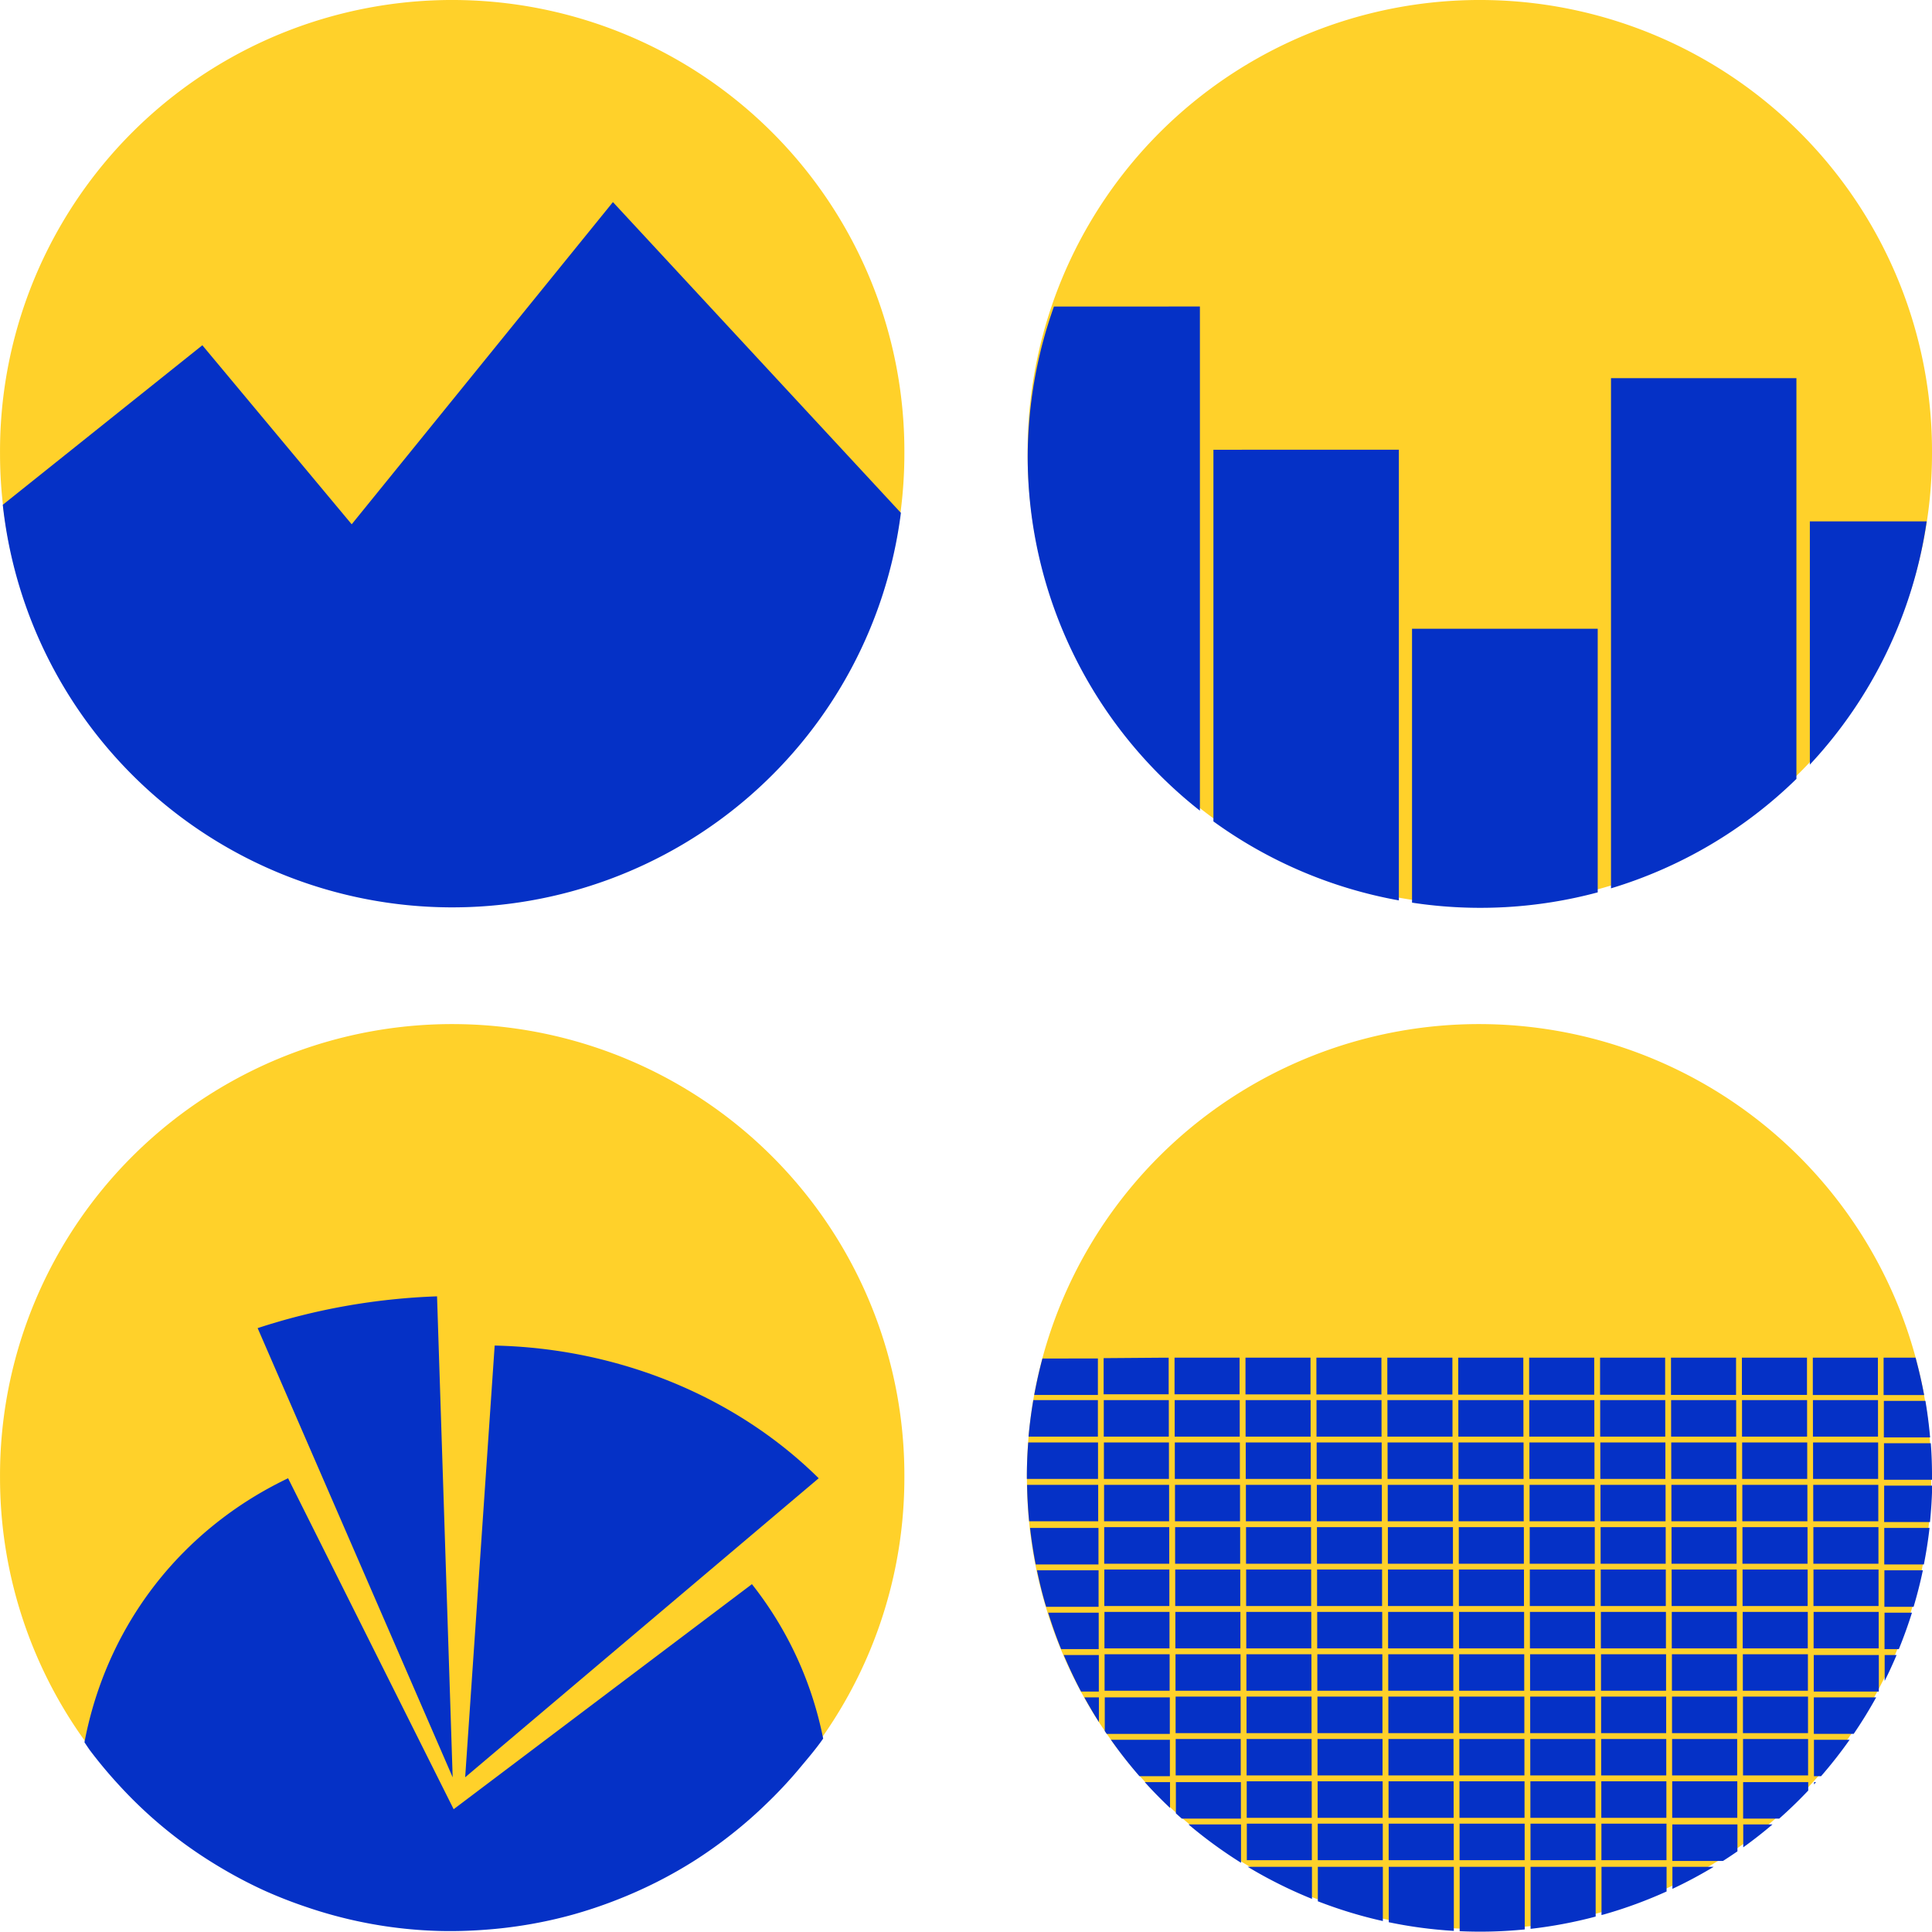 <?xml version="1.0" encoding="UTF-8" standalone="no"?>
<svg
   xmlns:dc="http://purl.org/dc/elements/1.1/"
   xmlns:cc="http://creativecommons.org/ns#"
   xmlns:rdf="http://www.w3.org/1999/02/22-rdf-syntax-ns#"
   xmlns:svg="http://www.w3.org/2000/svg"
   xmlns="http://www.w3.org/2000/svg"
   xmlns:xlink="http://www.w3.org/1999/xlink"
   id="svg8"
   version="1.1"
   viewBox="0 0 66.146 66.146"
   height="250"
   width="250">
  <defs
     id="defs2">
    <pattern
       xlink:href="#Polkadots-small"
       id="pattern10513"
       patternTransform="matrix(10,0,0,10,-7.1251745e-7,-2.4226273e-5)" />
    <pattern
       xlink:href="#Polkadots-small"
       id="pattern10241"
       patternTransform="matrix(37.795,0,0,37.795,69.65,-1969.103)" />
    <pattern
       id="Polkadots-small"
       patternTransform="translate(0,0) scale(10,10)"
       height="10"
       width="10"
       patternUnits="userSpaceOnUse">
      <circle
         id="circle9522"
         r="0.05"
         cy="0.810"
         cx="2.567"
         style="fill:black;stroke:none" />
      <circle
         id="circle9524"
         r="0.05"
         cy="2.33"
         cx="3.048"
         style="fill:black;stroke:none" />
      <circle
         id="circle9526"
         r="0.05"
         cy="2.415"
         cx="4.418"
         style="fill:black;stroke:none" />
      <circle
         id="circle9528"
         r="0.05"
         cy="3.029"
         cx="1.844"
         style="fill:black;stroke:none" />
      <circle
         id="circle9530"
         r="0.05"
         cy="1.363"
         cx="6.08"
         style="fill:black;stroke:none" />
      <circle
         id="circle9532"
         r="0.05"
         cy="4.413"
         cx="5.819"
         style="fill:black;stroke:none" />
      <circle
         id="circle9534"
         r="0.05"
         cy="4.048"
         cx="4.305"
         style="fill:black;stroke:none" />
      <circle
         id="circle9536"
         r="0.05"
         cy="3.045"
         cx="5.541"
         style="fill:black;stroke:none" />
      <circle
         id="circle9538"
         r="0.05"
         cy="5.527"
         cx="4.785"
         style="fill:black;stroke:none" />
      <circle
         id="circle9540"
         r="0.05"
         cy="5.184"
         cx="2.667"
         style="fill:black;stroke:none" />
      <circle
         id="circle9542"
         r="0.05"
         cy="1.448"
         cx="7.965"
         style="fill:black;stroke:none" />
      <circle
         id="circle9544"
         r="0.05"
         cy="5.049"
         cx="7.047"
         style="fill:black;stroke:none" />
      <circle
         id="circle9546"
         r="0.05"
         cy="0.895"
         cx="4.340"
         style="fill:black;stroke:none" />
      <circle
         id="circle9548"
         r="0.05"
         cy="0.340"
         cx="7.125"
         style="fill:black;stroke:none" />
      <circle
         id="circle9550"
         r="0.05"
         cy="1.049"
         cx="9.553"
         style="fill:black;stroke:none" />
      <circle
         id="circle9552"
         r="0.05"
         cy="2.689"
         cx="7.006"
         style="fill:black;stroke:none" />
      <circle
         id="circle9554"
         r="0.05"
         cy="2.689"
         cx="8.909"
         style="fill:black;stroke:none" />
      <circle
         id="circle9556"
         r="0.05"
         cy="4.407"
         cx="9.315"
         style="fill:black;stroke:none" />
      <circle
         id="circle9558"
         r="0.05"
         cy="3.870"
         cx="7.820"
         style="fill:black;stroke:none" />
      <circle
         id="circle9560"
         r="0.05"
         cy="5.948"
         cx="8.270"
         style="fill:black;stroke:none" />
      <circle
         id="circle9562"
         r="0.05"
         cy="7.428"
         cx="7.973"
         style="fill:black;stroke:none" />
      <circle
         id="circle9564"
         r="0.05"
         cy="8.072"
         cx="9.342"
         style="fill:black;stroke:none" />
      <circle
         id="circle9566"
         r="0.05"
         cy="9.315"
         cx="8.206"
         style="fill:black;stroke:none" />
      <circle
         id="circle9568"
         r="0.05"
         cy="9.475"
         cx="9.682"
         style="fill:black;stroke:none" />
      <circle
         id="circle9570"
         r="0.05"
         cy="6.186"
         cx="9.688"
         style="fill:black;stroke:none" />
      <circle
         id="circle9572"
         r="0.05"
         cy="6.296"
         cx="3.379"
         style="fill:black;stroke:none" />
      <circle
         id="circle9574"
         r="0.05"
         cy="8.204"
         cx="2.871"
         style="fill:black;stroke:none" />
      <circle
         id="circle9576"
         r="0.05"
         cy="8.719"
         cx="4.59"
         style="fill:black;stroke:none" />
      <circle
         id="circle9578"
         r="0.05"
         cy="9.671"
         cx="3.181"
         style="fill:black;stroke:none" />
      <circle
         id="circle9580"
         r="0.05"
         cy="7.315"
         cx="5.734"
         style="fill:black;stroke:none" />
      <circle
         id="circle9582"
         r="0.05"
         cy="6.513"
         cx="6.707"
         style="fill:black;stroke:none" />
      <circle
         id="circle9584"
         r="0.05"
         cy="9.670"
         cx="5.730"
         style="fill:black;stroke:none" />
      <circle
         id="circle9586"
         r="0.05"
         cy="8.373"
         cx="6.535"
         style="fill:black;stroke:none" />
      <circle
         id="circle9588"
         r="0.05"
         cy="7.154"
         cx="4.37"
         style="fill:black;stroke:none" />
      <circle
         id="circle9590"
         r="0.05"
         cy="7.25"
         cx="0.622"
         style="fill:black;stroke:none" />
      <circle
         id="circle9592"
         r="0.05"
         cy="5.679"
         cx="0.831"
         style="fill:black;stroke:none" />
      <circle
         id="circle9594"
         r="0.05"
         cy="8.519"
         cx="1.257"
         style="fill:black;stroke:none" />
      <circle
         id="circle9596"
         r="0.05"
         cy="6.877"
         cx="1.989"
         style="fill:black;stroke:none" />
      <circle
         id="circle9598"
         r="0.05"
         cy="3.181"
         cx="0.374"
         style="fill:black;stroke:none" />
      <circle
         id="circle9600"
         r="0.05"
         cy="1.664"
         cx="1.166"
         style="fill:black;stroke:none" />
      <circle
         id="circle9602"
         r="0.05"
         cy="0.093"
         cx="1.151"
         style="fill:black;stroke:none" />
      <circle
         id="circle9604"
         r="0.05"
         cy="10.093"
         cx="1.151"
         style="fill:black;stroke:none" />
      <circle
         id="circle9606"
         r="0.05"
         cy="4.451"
         cx="1.302"
         style="fill:black;stroke:none" />
      <circle
         id="circle9608"
         r="0.05"
         cy="3.763"
         cx="3.047"
         style="fill:black;stroke:none" />
    </pattern>
    <marker
       orient="auto"
       refY="0"
       refX="0"
       id="Arrow2Lend"
       style="overflow:visible">
      <path
         id="path8127"
         style="fill:#000000;fill-opacity:1;fill-rule:evenodd;stroke:#000000;stroke-width:0.625;stroke-linejoin:round;stroke-opacity:1"
         d="M 8.719,4.034 -2.207,0.016 8.719,-4.002 c -1.745,2.372 -1.735,5.617 -6e-7,8.035 z"
         transform="matrix(-1.1,0,0,-1.1,-1.1,0)" />
    </marker>
    <marker
       orient="auto"
       refY="0"
       refX="0"
       id="Arrow1Lend"
       style="overflow:visible">
      <path
         id="path8109"
         d="M 0,0 5,-5 -12.5,0 5,5 Z"
         style="fill:#000000;fill-opacity:1;fill-rule:evenodd;stroke:#000000;stroke-width:1pt;stroke-opacity:1"
         transform="matrix(-0.8,0,0,-0.8,-10,0)" />
    </marker>
    <linearGradient
       id="linearGradient855">
      <stop
         style="stop-color:#000000;stop-opacity:1"
         offset="0"
         id="stop851" />
      <stop
         id="stop865"
         offset="0.241"
         style="stop-color:#010101;stop-opacity:1" />
      <stop
         id="stop859"
         offset="0.27"
         style="stop-color:#9a2424;stop-opacity:1" />
      <stop
         style="stop-color:#f18926;stop-opacity:1"
         offset="0.325"
         id="stop867" />
      <stop
         style="stop-color:#fdfdfb;stop-opacity:1"
         offset="0.348"
         id="stop861" />
      <stop
         id="stop869"
         offset="0.51"
         style="stop-color:#92cff9;stop-opacity:1" />
      <stop
         id="stop863"
         offset="0.715"
         style="stop-color:#226491;stop-opacity:1" />
      <stop
         style="stop-color:#000000;stop-opacity:1"
         offset="1"
         id="stop853" />
    </linearGradient>
    <linearGradient
       xlink:href="#linearGradient855"
       id="linearGradient857"
       x1="227.821"
       y1="294.966"
       x2="227.821"
       y2="72.17"
       gradientUnits="userSpaceOnUse"
       gradientTransform="matrix(6.646,0,0,0.862,-1335.284,39.339)" />
    <clipPath
       id="clipPath1025"
       clipPathUnits="userSpaceOnUse">
      <rect
         ry="2.2737366e-13"
         rx="2.2737366e-13"
         y="93.8"
         x="1.9433592e-06"
         height="203.2"
         width="361.156"
         id="rect1027"
         style="opacity:1;vector-effect:none;fill:url(#linearGradient1029);fill-opacity:1;fill-rule:nonzero;stroke:none;stroke-width:1.323;stroke-linecap:round;stroke-linejoin:round;stroke-miterlimit:4;stroke-dasharray:none;stroke-dashoffset:0;stroke-opacity:1;paint-order:markers fill stroke" />
    </clipPath>
    <linearGradient
       y2="72.17"
       x2="227.821"
       y1="294.966"
       x1="227.821"
       gradientTransform="matrix(6.646,0,0,0.862,-1335.284,39.339)"
       gradientUnits="userSpaceOnUse"
       id="linearGradient1029"
       xlink:href="#linearGradient855" />
    <clipPath
       id="clipPath854"
       clipPathUnits="userSpaceOnUse">
      <path
         id="path856"
         d="m 220.41,353.78 c 0.127,8.395 -2.341,8.539 -2.341,8.539 h -2.786 c 0,0 -2.313,-0.227 -2.187,-8.622 l 7.314,0.083" />
    </clipPath>
    <clipPath
       id="clipPath830"
       clipPathUnits="userSpaceOnUse">
      <path
         style="clip-rule:evenodd"
         id="path832"
         d="M 72.5,499.91 H 300.01 V 163.78 H 72.5 Z" />
    </clipPath>
    <clipPath
       id="clipPath836"
       clipPathUnits="userSpaceOnUse">
      <path
         id="path838"
         d="M 0,792 H 612 V 0 H 0 Z" />
    </clipPath>
    <clipPath
       id="clipPath842"
       clipPathUnits="userSpaceOnUse">
      <path
         id="path844"
         d="m 0.06,792 h 612 V 0 h -612 z" />
    </clipPath>
    <clipPath
       id="clipPath820"
       clipPathUnits="userSpaceOnUse">
      <path
         id="path822"
         d="m 211.29,353.78 c 0.127,8.395 -2.341,8.539 -2.341,8.539 h -2.786 c 0,0 -2.313,-0.227 -2.187,-8.622 l 7.314,0.083" />
    </clipPath>
    <clipPath
       id="clipPath796"
       clipPathUnits="userSpaceOnUse">
      <path
         style="clip-rule:evenodd"
         id="path798"
         d="M 72.5,499.91 H 300.01 V 163.78 H 72.5 Z" />
    </clipPath>
    <clipPath
       id="clipPath802"
       clipPathUnits="userSpaceOnUse">
      <path
         id="path804"
         d="M 0,792 H 612 V 0 H 0 Z" />
    </clipPath>
    <clipPath
       id="clipPath808"
       clipPathUnits="userSpaceOnUse">
      <path
         id="path810"
         d="m 0.06,792 h 612 V 0 h -612 z" />
    </clipPath>
    <clipPath
       id="clipPath786"
       clipPathUnits="userSpaceOnUse">
      <path
         id="path788"
         d="m 212.4,349.75 c 0,0 1.186,6.305 1.334,13.756 0.148,7.451 -1.104,12.421 -1.104,12.421 h -1.037 c 0,0 -1.186,-4.97 -1.038,-12.421 0.148,-7.451 1.845,-13.756 1.845,-13.756" />
    </clipPath>
    <clipPath
       id="clipPath760"
       clipPathUnits="userSpaceOnUse">
      <path
         style="clip-rule:evenodd"
         id="path762"
         d="M 72.5,499.91 H 300.01 V 163.78 H 72.5 Z" />
    </clipPath>
    <clipPath
       id="clipPath766"
       clipPathUnits="userSpaceOnUse">
      <path
         id="path768"
         d="M 0,792 H 612 V 0 H 0 Z" />
    </clipPath>
    <clipPath
       id="clipPath772"
       clipPathUnits="userSpaceOnUse">
      <path
         id="path774"
         d="m 0.06,792 h 612 V 0 h -612 z" />
    </clipPath>
    <clipPath
       id="clipPath750"
       clipPathUnits="userSpaceOnUse">
      <path
         id="path752"
         d="m 204.1,360.99 15.426,-0.067 -0.162,48.24 c 0,0 0.485,8.94 -1.132,23.557 -0.855,7.722 -4.009,13.491 -6.498,13.7 -2.49,-0.209 -5.482,-5.978 -6.337,-13.7 -1.617,-14.617 -1.132,-23.557 -1.132,-23.557 l -0.17,-48.17" />
    </clipPath>
    <clipPath
       id="clipPath722"
       clipPathUnits="userSpaceOnUse">
      <path
         style="clip-rule:evenodd"
         id="path724"
         d="M 72.5,499.91 H 300.01 V 163.78 H 72.5 Z" />
    </clipPath>
    <clipPath
       id="clipPath728"
       clipPathUnits="userSpaceOnUse">
      <path
         id="path730"
         d="M 0,792 H 612 V 0 H 0 Z" />
    </clipPath>
    <clipPath
       id="clipPath734"
       clipPathUnits="userSpaceOnUse">
      <path
         id="path736"
         d="m 0.06,792 h 612 V 0 h -612 z" />
    </clipPath>
    <clipPath
       id="clipPath708"
       clipPathUnits="userSpaceOnUse">
      <path
         id="path710"
         d="m 204.69,425.61 c 0,0 -2.668,-21.73 -9.714,-32.63 -7.046,-10.9 -14.484,-12.325 -15.87,-21.872 -0.297,-2.043 -0.445,-4.157 -0.445,-4.157 l 25.584,-6.117 1.818,63.886 -1.373,0.89" />
    </clipPath>
    <clipPath
       id="clipPath684"
       clipPathUnits="userSpaceOnUse">
      <path
         style="clip-rule:evenodd"
         id="path686"
         d="M 72.5,499.91 H 300.01 V 163.78 H 72.5 Z" />
    </clipPath>
    <clipPath
       id="clipPath690"
       clipPathUnits="userSpaceOnUse">
      <path
         id="path692"
         d="M 0,792 H 612 V 0 H 0 Z" />
    </clipPath>
    <clipPath
       id="clipPath696"
       clipPathUnits="userSpaceOnUse">
      <path
         id="path698"
         d="m 0.06,792 h 612 V 0 h -612 z" />
    </clipPath>
    <clipPath
       id="clipPath672"
       clipPathUnits="userSpaceOnUse">
      <path
         id="path674"
         d="m 186.9,347.49 h 13.459 l -1.45,5.415 c 0,0 -0.016,91.334 -0.016,92.532 0,1.198 0,2.935 -0.31,3.962 -0.31,1.027 -2.967,9.407 -3.367,10.605 -0.399,1.198 -0.712,1.565 -1.739,1.565 -1.027,0 -1.337,-0.367 -1.736,-1.565 -0.4,-1.198 -3.367,-10.605 -3.367,-10.605 -0.31,-1.027 -0.31,-2.764 -0.31,-3.962 V 352.905 L 186.9,347.49" />
    </clipPath>
    <clipPath
       id="clipPath648"
       clipPathUnits="userSpaceOnUse">
      <path
         style="clip-rule:evenodd"
         id="path650"
         d="M 72.5,499.91 H 300.01 V 163.78 H 72.5 Z" />
    </clipPath>
    <clipPath
       id="clipPath654"
       clipPathUnits="userSpaceOnUse">
      <path
         id="path656"
         d="M 0,792 H 612 V 0 H 0 Z" />
    </clipPath>
    <clipPath
       id="clipPath660"
       clipPathUnits="userSpaceOnUse">
      <path
         id="path662"
         d="m 0.06,792 h 612 V 0 h -612 z" />
    </clipPath>
    <clipPath
       id="clipPath638"
       clipPathUnits="userSpaceOnUse">
      <path
         id="path640"
         d="m 199.47,342.41 c -0.748,9.305 -3.562,9.457 -3.562,9.457 h -4.5 c 0,0 -2.612,-0.295 -3.322,-9.457 h 11.384" />
    </clipPath>
    <clipPath
       id="clipPath606"
       clipPathUnits="userSpaceOnUse">
      <path
         style="clip-rule:evenodd"
         id="path608"
         d="M 72.5,499.91 H 300.01 V 163.78 H 72.5 Z" />
    </clipPath>
    <clipPath
       id="clipPath612"
       clipPathUnits="userSpaceOnUse">
      <path
         id="path614"
         d="M 0,792 H 612 V 0 H 0 Z" />
    </clipPath>
    <clipPath
       id="clipPath618"
       clipPathUnits="userSpaceOnUse">
      <path
         id="path620"
         d="m 0.06,792 h 612 V 0 h -612 z" />
    </clipPath>
    <clipPath
       id="clipPath592"
       clipPathUnits="userSpaceOnUse">
      <path
         id="path594"
         d="m 218.78,425.61 c 0,0 2.669,-21.73 9.714,-32.63 7.046,-10.9 14.485,-12.325 15.87,-21.872 0.297,-2.043 0.445,-4.157 0.445,-4.157 l -25.584,-6.117 -1.818,63.886 1.373,0.89" />
    </clipPath>
    <clipPath
       id="clipPath568"
       clipPathUnits="userSpaceOnUse">
      <path
         style="clip-rule:evenodd"
         id="path570"
         d="M 72.5,499.91 H 300.01 V 163.78 H 72.5 Z" />
    </clipPath>
    <clipPath
       id="clipPath574"
       clipPathUnits="userSpaceOnUse">
      <path
         id="path576"
         d="M 0,792 H 612 V 0 H 0 Z" />
    </clipPath>
    <clipPath
       id="clipPath580"
       clipPathUnits="userSpaceOnUse">
      <path
         id="path582"
         d="m 0.06,792 h 612 V 0 h -612 z" />
    </clipPath>
    <clipPath
       id="clipPath556"
       clipPathUnits="userSpaceOnUse">
      <path
         id="path558"
         d="m 236.03,347.49 h -13.459 l 1.449,5.415 c 0,0 0.017,91.334 0.017,92.532 0,1.198 0,2.935 0.31,3.962 0.31,1.027 2.967,9.407 3.366,10.605 0.4,1.198 0.712,1.565 1.739,1.565 1.027,0 1.338,-0.367 1.737,-1.565 0.399,-1.198 3.366,-10.605 3.366,-10.605 0.31,-1.027 0.31,-2.764 0.31,-3.962 v -92.532 l 1.165,-5.415" />
    </clipPath>
    <clipPath
       id="clipPath532"
       clipPathUnits="userSpaceOnUse">
      <path
         style="clip-rule:evenodd"
         id="path534"
         d="M 72.5,499.91 H 300.01 V 163.78 H 72.5 Z" />
    </clipPath>
    <clipPath
       id="clipPath538"
       clipPathUnits="userSpaceOnUse">
      <path
         id="path540"
         d="M 0,792 H 612 V 0 H 0 Z" />
    </clipPath>
    <clipPath
       id="clipPath544"
       clipPathUnits="userSpaceOnUse">
      <path
         id="path546"
         d="m 0.06,792 h 612 V 0 h -612 z" />
    </clipPath>
    <clipPath
       id="clipPath522"
       clipPathUnits="userSpaceOnUse">
      <path
         id="path524"
         d="m 223.46,342.41 c 0.748,9.305 3.562,9.457 3.562,9.457 h 4.5 c 0,0 2.612,-0.295 3.322,-9.457 H 223.46" />
    </clipPath>
    <clipPath
       id="clipPath6382"
       clipPathUnits="userSpaceOnUse">
      <path
         style="fill:#ff0000;stroke-width:0.265"
         d="m 94.509,268.754 -0.257,0.007 c 0,0 -7.39,-0.227 -10.34,2.658 -2.836,2.765 -4.007,4.878 -4.007,10.63 H 39.139 c -8.72,-0.068 -5.951,9.387 -5.026,12.579 l 3.768,13.011 c 0.021,0.045 0.046,0.068 0.068,0.113 1.246,3.494 4.503,6.01 8.388,6.156 0.016,0.006 0.068,0.023 0.068,0.023 h 24.175 l -0.012,7.973 H 39.501 c -5.315,0 -5.315,7.973 0,7.973 h 6.374 0.529 26.046 0.529 0.54 c 4.461,0 8.136,-1.822 10.489,-4.19 l 7.035,12.184 11.318,-6.534 -10.463,-18.122 12.351,-4.839 -16.384,-9.231 v -17.104 c 0,-2.783 1.214,-5.315 3.716,-5.315 h 2.927 c 2.201,0 3.986,-1.786 3.986,-3.986 0,-2.201 -1.786,-3.986 -3.986,-3.986 z m -48.094,61.132 c -3.189,0 -5.315,2.127 -5.315,5.315 0,3.189 2.126,5.315 5.315,5.315 3.189,0 5.315,-2.126 5.315,-5.315 0,-3.189 -2.127,-5.315 -5.315,-5.315 z m 26.576,0 c -3.189,0 -5.315,2.127 -5.315,5.315 0,3.189 2.127,5.315 5.315,5.315 3.189,0 5.315,-2.126 5.315,-5.315 0,-3.189 -2.126,-5.315 -5.315,-5.315 z"
         id="path6384" />
    </clipPath>
    <pattern
       patternUnits="userSpaceOnUse"
       width="27.666"
       height="27.666"
       patternTransform="matrix(0.265,0,0,0.265,-18.428,520.992)"
       id="pattern10238">
      <rect
         ry="8.5936499e-13"
         rx="8.5936499e-13"
         y="-2.2737368e-13"
         x="0"
         height="27.666"
         width="27.666"
         id="rect8710"
         style="opacity:1;vector-effect:none;fill:url(#pattern10241);fill-opacity:1;fill-rule:nonzero;stroke:none;stroke-width:4;stroke-linecap:round;stroke-linejoin:round;stroke-miterlimit:4;stroke-dasharray:none;stroke-dashoffset:0;stroke-opacity:1;paint-order:markers fill stroke" />
    </pattern>
    <clipPath
       clipPathUnits="userSpaceOnUse"
       id="clipPath11397">
      <path
         style="opacity:1;vector-effect:none;fill:#ffd12a;fill-opacity:1;fill-rule:nonzero;stroke:none;stroke-width:1.058;stroke-linecap:round;stroke-linejoin:round;stroke-miterlimit:4;stroke-dasharray:none;stroke-dashoffset:0;stroke-opacity:1;paint-order:markers fill stroke"
         d="m 44.083,647.043 37.698,16.2 -37.698,16.2 z"
         id="path11399" />
    </clipPath>
    <clipPath
       clipPathUnits="userSpaceOnUse"
       id="clipPath11567">
      <path
         id="path11569"
         d="M 81.781,663.243 44.083,679.442 V 663.243 Z"
         style="opacity:1;vector-effect:none;fill:#ffd12a;fill-opacity:1;fill-rule:nonzero;stroke:none;stroke-width:1.058;stroke-linecap:round;stroke-linejoin:round;stroke-miterlimit:4;stroke-dasharray:none;stroke-dashoffset:0;stroke-opacity:1;paint-order:markers fill stroke" />
    </clipPath>
    <clipPath
       id="clipPath17591"
       clipPathUnits="userSpaceOnUse">
      <rect
         rx="6.615"
         style="opacity:1;vector-effect:none;fill:#ffd12a;fill-opacity:1;fill-rule:nonzero;stroke:#0531c6;stroke-width:1.058;stroke-linecap:round;stroke-linejoin:round;stroke-miterlimit:4;stroke-dasharray:none;stroke-dashoffset:0;stroke-opacity:1;paint-order:markers fill stroke"
         id="rect17593"
         width="136.294"
         height="28.205"
         x="113.039"
         y="843.285"
         ry="6.615" />
    </clipPath>
    <linearGradient
       id="linearGradient11432"
       y2="211.53"
       gradientUnits="userSpaceOnUse"
       x2="483.97"
       gradientTransform="matrix(0.128,0,0,0.128,-23.126,774.765)"
       y1="212.24"
       x1="253.93">
      <stop
         id="stop11413"
         stop-color="#00045c"
         offset="0" />
      <stop
         id="stop11415"
         stop-color="#b2b6ff"
         offset=".485" />
      <stop
         id="stop11417"
         stop-color="#00045c"
         offset="1" />
    </linearGradient>
    <linearGradient
       gradientTransform="matrix(0.128,0,0,0.128,-23.133,774.85)"
       id="linearGradient11434"
       y2="177.38"
       gradientUnits="userSpaceOnUse"
       x2="417.14"
       y1="177.38"
       x1="314.65">
      <stop
         id="stop3471"
         stop-color="#535353"
         offset="0" />
      <stop
         id="stop3477"
         stop-color="#fff"
         offset=".49" />
      <stop
         id="stop3473"
         stop-color="#535353"
         offset="1" />
    </linearGradient>
    <clipPath
       id="clipPath1002"
       clipPathUnits="userSpaceOnUse">
      <rect
         rx="2.2737368e-13"
         ry="2.2737368e-13"
         y="-699.95"
         x="8.774"
         height="31.485"
         width="352.39"
         id="rect1004"
         style="opacity:1;vector-effect:none;fill:#0531c6;fill-opacity:1;fill-rule:nonzero;stroke:none;stroke-width:0.132;stroke-linecap:round;stroke-linejoin:round;stroke-miterlimit:4;stroke-dasharray:none;stroke-dashoffset:0;stroke-opacity:1;paint-order:markers fill stroke" />
    </clipPath>
    <clipPath
       clipPathUnits="userSpaceOnUse"
       id="clipPath2339">
      <rect
         transform="scale(-1)"
         style="opacity:1;vector-effect:none;fill:#ffd12a;fill-opacity:0.874;fill-rule:nonzero;stroke:none;stroke-width:0.132;stroke-linecap:round;stroke-linejoin:round;stroke-miterlimit:4;stroke-dasharray:none;stroke-dashoffset:0;stroke-opacity:1;paint-order:markers fill stroke"
         id="rect2341"
         width="361.172"
         height="129.176"
         x="-361.164"
         y="92.771"
         ry="2.2737366e-13"
         rx="2.2737366e-13" />
    </clipPath>
    <clipPath
       clipPathUnits="userSpaceOnUse"
       id="clipPath2856">
      <rect
         transform="scale(-1)"
         style="opacity:1;vector-effect:none;fill:#ffffff;fill-opacity:0.918;fill-rule:nonzero;stroke:none;stroke-width:0.132;stroke-linecap:round;stroke-linejoin:round;stroke-miterlimit:4;stroke-dasharray:none;stroke-dashoffset:0;stroke-opacity:1;paint-order:markers fill stroke"
         id="rect2858"
         width="361.172"
         height="192.491"
         x="-361.164"
         y="-338.978"
         ry="2.2737366e-13"
         rx="2.2737366e-13" />
    </clipPath>
    <clipPath
       id="clipPath3622"
       clipPathUnits="userSpaceOnUse">
      <rect
         y="-1117.572"
         x="1.1427024e-06"
         height="189.341"
         width="361.764"
         id="rect3624"
         style="opacity:1;vector-effect:none;fill:#000000;fill-opacity:1;fill-rule:nonzero;stroke:none;stroke-width:1.058;stroke-linecap:round;stroke-linejoin:round;stroke-miterlimit:4;stroke-dasharray:none;stroke-dashoffset:0;stroke-opacity:1;paint-order:markers fill stroke"
         transform="scale(1,-1)" />
    </clipPath>
    <clipPath
       id="clipPath3708"
       clipPathUnits="userSpaceOnUse">
      <rect
         style="opacity:1;vector-effect:none;fill:#0531c6;fill-opacity:1;fill-rule:nonzero;stroke:none;stroke-width:1.058;stroke-linecap:round;stroke-linejoin:round;stroke-miterlimit:4;stroke-dasharray:none;stroke-dashoffset:0;stroke-opacity:1;paint-order:markers fill stroke"
         id="rect3710"
         width="361.764"
         height="203.175"
         x="1.1427024e-06"
         y="725.055" />
    </clipPath>
  </defs>
  <g
     id="layer1"
     transform="translate(-275.494,-1145.474)">
    <path
       id="path3160"
       d="m 291.341,1145.478 a 15.481,15.448 0 0 0 -15.846,15.53 15.481,15.448 0 1 0 30.962,0 15.481,15.448 0 0 0 -15.116,-15.53 z m 35.183,0 a 15.481,15.448 0 0 0 -15.847,15.53 15.481,15.448 0 1 0 30.963,0 15.481,15.448 0 0 0 -15.116,-15.53 z m -35.183,35.062 a 15.481,15.448 0 0 0 -15.846,15.53 15.481,15.448 0 1 0 30.962,0 15.481,15.448 0 0 0 -15.116,-15.53 z m 35.159,0 a 15.481,15.448 0 0 0 -15.847,15.53 15.481,15.448 0 1 0 30.962,0 15.481,15.448 0 0 0 -15.115,-15.53 z"
       style="fill:#ffd12a;fill-opacity:1;stroke:none;stroke-width:0.521;stroke-linecap:round;stroke-linejoin:round" />
    <path
       id="path4024"
       d="m 296.479,1152.393 -8.944,11.031 -5.113,-6.129 -6.833,5.462 a 15.481,15.448 0 0 0 30.749,0.276 v 0 z m 15.099,3.576 v 0 a 15.481,15.448 0 0 0 -0.899,5.148 15.481,15.448 0 0 0 5.896,12.112 v -17.261 z m 19.072,2.452 v 17.467 a 15.481,15.448 0 0 0 6.348,-3.746 v -13.721 z m -13.612,2.451 v 0 12.725 a 15.481,15.448 0 0 0 6.349,2.704 v -15.43 z m 20.42,2.452 v 8.328 a 15.481,15.448 0 0 0 4,-8.328 z m -13.62,3.677 v 9.377 a 15.481,15.448 0 0 0 6.357,-0.352 v -9.025 z m -33.381,22.856 c -2.109,0.074 -4.186,0.445 -6.142,1.088 l 6.677,15.379 z m 1.973,1.685 -1.01,14.781 12.104,-10.238 c -2.837,-2.803 -6.851,-4.45 -11.094,-4.543 z m 47.553,0.415 v 1.28 h 1.388 c -0.079,-0.427 -0.178,-0.854 -0.294,-1.28 z m -24.595,0 -2.109,0.016 v 1.237 h 2.227 v -1.252 z m 2.546,0 h -2.227 v 1.253 h 2.227 z m 2.428,0 h -2.226 v 1.257 h 2.226 z m 2.428,0 h -2.226 v 1.259 h 2.226 z m 2.43,0 h -2.228 v 1.261 h 2.228 z m 2.428,0 h -2.228 v 1.265 h 2.228 z m 2.428,0 h -2.228 v 1.267 h 2.228 z m 2.428,0 h -2.228 v 1.269 h 2.228 z m 2.428,0 h -2.228 v 1.274 h 2.228 z m 2.428,0 h -2.228 v 1.275 h 2.228 z m 2.428,0 h -2.228 v 1.278 h 2.228 z m -28.378,0.029 h -0.226 c -0.111,0.413 -0.204,0.83 -0.281,1.248 h 2.18 v -1.25 z m -0.538,1.424 c -0.071,0.415 -0.126,0.832 -0.164,1.251 h 2.375 v -1.251 z m 2.412,0 v 1.251 h 2.227 v -1.251 z m 2.428,0 v 1.251 h 2.227 v -1.251 z m 2.428,0 v 1.251 h 2.226 v -1.251 z m 2.428,0 v 1.251 h 2.226 v -1.251 z m 2.428,0 v 1.251 h 2.228 v -1.251 z m 2.428,0 v 1.251 h 2.228 v -1.251 z m 2.428,0 v 1.251 h 2.228 v -1.251 z m 2.428,0 v 1.251 h 2.228 v -1.251 z m 2.428,0 v 1.251 h 2.228 v -1.251 z m 2.428,0 v 1.251 h 2.228 v -1.251 z m 2.428,0 v 1.251 h 2.228 v -1.251 z m 2.428,0.026 v 1.251 h 1.584 c -0.037,-0.416 -0.09,-0.833 -0.161,-1.251 z m -29.294,1.423 c -0.032,0.416 -0.049,0.833 -0.047,1.25 h 2.437 v -1.25 z m 2.591,0 v 1.25 h 2.227 v -1.25 z m 2.428,0 v 1.25 h 2.227 v -1.25 z m 2.428,0 v 1.25 h 2.226 v -1.25 z m 2.428,0 v 1.25 h 2.226 v -1.25 z m 2.428,0 v 1.25 h 2.228 v -1.25 z m 2.428,0 v 1.25 h 2.228 v -1.25 z m 2.428,0 v 1.25 h 2.228 v -1.25 z m 2.428,0 v 1.25 h 2.228 v -1.25 z m 2.428,0 v 1.25 h 2.228 v -1.25 z m 2.428,0 v 1.25 h 2.228 v -1.25 z m 2.428,0 v 1.25 h 2.228 v -1.25 z m 2.428,0.027 v 1.251 h 1.644 c 0.003,-0.415 -0.009,-0.832 -0.041,-1.251 z m -54.639,1.199 c -0.781,0.374 -1.523,0.821 -2.211,1.341 -2.619,1.976 -4.203,4.751 -4.76,7.699 0.058,0.087 0.116,0.174 0.176,0.26 0.31,0.412 0.641,0.809 0.99,1.188 0.347,0.381 0.714,0.744 1.098,1.088 0.385,0.344 0.788,0.669 1.206,0.973 0.418,0.302 0.851,0.583 1.297,0.843 0.443,0.26 0.9,0.498 1.367,0.713 0.471,0.213 0.953,0.402 1.443,0.567 0.489,0.168 0.986,0.311 1.489,0.429 0.502,0.117 1.009,0.21 1.52,0.276 0.512,0.067 1.027,0.107 1.543,0.122 0.515,0.013 1.03,0 1.543,-0.038 0.514,-0.035 1.027,-0.098 1.535,-0.184 0.509,-0.087 1.014,-0.199 1.512,-0.337 0.497,-0.139 0.987,-0.303 1.467,-0.49 0.481,-0.186 0.952,-0.396 1.412,-0.628 0.46,-0.233 0.909,-0.488 1.343,-0.766 0.434,-0.28 0.855,-0.582 1.259,-0.904 0.403,-0.32 0.79,-0.66 1.159,-1.019 0.372,-0.357 0.725,-0.734 1.059,-1.126 0.292,-0.353 0.613,-0.718 0.873,-1.095 -0.372,-1.865 -1.17,-3.679 -2.439,-5.286 l -10.212,7.705 z m 25.301,0.226 c 0.007,0.417 0.031,0.833 0.071,1.248 h 2.364 v -1.248 z m 2.636,0 v 1.248 h 2.227 v -1.248 z m 2.428,0 v 1.248 h 2.227 v -1.248 z m 2.428,0 v 1.248 h 2.226 v -1.248 z m 2.428,0 v 1.248 h 2.226 v -1.248 z m 2.428,0 v 1.248 h 2.228 v -1.248 z m 2.428,0 v 1.248 h 2.228 v -1.248 z m 2.428,0 v 1.248 h 2.228 v -1.248 z m 2.428,0 v 1.248 h 2.228 v -1.248 z m 2.428,0 v 1.248 h 2.228 v -1.248 z m 2.428,0 v 1.248 h 2.228 v -1.248 z m 2.428,0 v 1.248 h 2.228 v -1.248 z m 2.428,0.026 v 1.248 h 1.569 c 0.041,-0.413 0.068,-0.83 0.076,-1.248 z m -26.703,1.423 v 1.251 h 2.227 v -1.251 z m 2.428,0 v 1.251 h 2.227 v -1.251 z m 2.428,0 v 1.251 h 2.226 v -1.251 z m 2.428,0 v 1.251 h 2.226 v -1.251 z m 2.428,0 v 1.251 h 2.228 v -1.251 z m 2.428,0 v 1.251 h 2.228 v -1.251 z m 2.428,0 v 1.251 h 2.228 v -1.251 z m 2.428,0 v 1.251 h 2.228 v -1.251 z m 2.428,0 v 1.251 h 2.228 v -1.251 z m 2.428,0 v 1.251 h 2.228 v -1.251 z m 2.428,0 v 1.251 h 2.228 v -1.251 z m -26.818,0.026 c 0.047,0.419 0.112,0.836 0.193,1.251 h 2.149 v -1.251 z m 29.245,0 v 1.251 h 1.356 c 0.081,-0.413 0.147,-0.83 0.194,-1.251 z m -26.703,1.423 v 1.251 h 2.227 v -1.251 z m 2.428,0 v 1.251 h 2.227 v -1.251 z m 2.428,0 v 1.251 h 2.226 v -1.251 z m 2.428,0 v 1.251 h 2.226 v -1.251 z m 2.428,0 v 1.251 h 2.228 v -1.251 z m 2.428,0 v 1.251 h 2.228 v -1.251 z m 2.428,0 v 1.251 h 2.228 v -1.251 z m 2.428,0 v 1.251 h 2.228 v -1.251 z m 2.428,0 v 1.251 h 2.228 v -1.251 z m 2.428,0 v 1.251 h 2.228 v -1.251 z m 2.428,0 v 1.251 h 2.228 v -1.251 z m -26.586,0.027 c 0.077,0.369 0.166,0.737 0.27,1.101 0.014,0.051 0.032,0.099 0.047,0.149 h 1.793 v -1.25 z m 29.014,0 v 1.25 h 1 c 0.122,-0.411 0.229,-0.828 0.317,-1.25 z m -26.703,1.425 v 1.248 h 2.227 v -1.248 z m 2.428,0 v 1.248 h 2.227 v -1.248 z m 2.428,0 v 1.248 h 2.226 v -1.248 z m 2.428,0 v 1.248 h 2.226 v -1.248 z m 2.428,0 v 1.248 h 2.228 v -1.248 z m 2.428,0 v 1.248 h 2.228 v -1.248 z m 2.428,0 v 1.248 h 2.228 v -1.248 z m 2.428,0 v 1.248 h 2.228 v -1.248 z m 2.428,0 v 1.248 h 2.228 v -1.248 z m 2.428,0 v 1.248 h 2.228 v -1.248 z m 2.428,0 v 1.248 h 2.228 v -1.248 z m -26.206,0.026 c 0.132,0.425 0.278,0.843 0.443,1.248 h 1.287 v -1.248 z m 28.634,0 v 1.248 h 0.49 c 0.167,-0.409 0.317,-0.826 0.449,-1.248 z m -26.703,1.423 v 1.25 h 2.227 v -1.25 z m 2.428,0 v 1.25 h 2.227 v -1.25 z m 2.428,0 v 1.25 h 2.226 v -1.25 z m 2.428,0 v 1.25 h 2.226 v -1.25 z m 2.428,0 v 1.25 h 2.228 v -1.25 z m 2.428,0 v 1.25 h 2.228 v -1.25 z m 2.428,0 v 1.25 h 2.228 v -1.25 z m 2.428,0 v 1.25 h 2.228 v -1.25 z m 2.428,0 v 1.25 h 2.228 v -1.25 z m 2.428,0 v 1.25 h 2.228 v -1.25 z m -23.25,0.027 c 0.181,0.428 0.378,0.846 0.593,1.251 h 0.608 v -1.251 z m 25.678,0 v 1.251 h 2.228 v -1.251 z m 2.428,0 v 0.887 c 0.145,-0.291 0.281,-0.587 0.408,-0.887 z m -24.276,1.423 v 1.251 h 2.227 v -1.251 z m 2.428,0 v 1.251 h 2.226 v -1.251 z m 2.428,0 v 1.251 h 2.226 v -1.251 z m 2.428,0 v 1.251 h 2.228 v -1.251 z m 2.428,0 v 1.251 h 2.228 v -1.251 z m 2.428,0 v 1.251 h 2.228 v -1.251 z m 2.428,0 v 1.251 h 2.228 v -1.251 z m 2.428,0 v 1.251 h 2.228 v -1.251 z m 2.428,0 v 1.251 h 2.228 v -1.251 z m -22.548,0.027 c 0.158,0.288 0.324,0.57 0.498,0.844 v -0.844 z m 0.699,0 v 1.153 c 0.022,0.033 0.045,0.065 0.068,0.098 h 2.159 v -1.25 z m 24.276,0 v 1.25 h 1.365 c 0.276,-0.405 0.532,-0.821 0.769,-1.25 z m -21.848,1.425 v 1.248 h 2.227 v -1.248 z m 2.428,0 v 1.248 h 2.226 v -1.248 z m 2.428,0 v 1.248 h 2.226 v -1.248 z m 2.428,0 v 1.248 h 2.228 v -1.248 z m 2.428,0 v 1.248 h 2.228 v -1.248 z m 2.428,0 v 1.248 h 2.228 v -1.248 z m 2.428,0 v 1.248 h 2.228 v -1.248 z m 2.428,0 v 1.248 h 2.228 v -1.248 z m 2.428,0 v 1.248 h 2.228 v -1.248 z m -21.642,0.026 c 0.306,0.435 0.632,0.851 0.978,1.248 h 1.042 v -1.248 z m 24.07,0 v 1.248 h 0.244 c 0.347,-0.4 0.674,-0.816 0.978,-1.248 z m -19.42,1.423 v 1.251 h 2.226 v -1.251 z m 2.428,0 v 1.251 h 2.226 v -1.251 z m 2.428,0 v 1.251 h 2.228 v -1.251 z m 2.428,0 v 1.251 h 2.228 v -1.251 z m 2.428,0 v 1.251 h 2.228 v -1.251 z m 2.428,0 v 1.251 h 2.228 v -1.251 z m 2.428,0 v 1.251 h 2.228 v -1.251 z m -18.059,0.027 c 0.277,0.307 0.566,0.602 0.865,0.884 v -0.884 z m 1.066,0 v 1.07 c 0.067,0.061 0.135,0.12 0.203,0.18 h 2.023 v -1.25 z m 19.421,0 v 1.25 h 1.236 c 0.346,-0.306 0.677,-0.627 0.993,-0.961 v -0.289 z m 2.428,0 v 0.078 c 0.023,-0.025 0.045,-0.052 0.068,-0.078 z m -19.42,1.423 v 1.251 h 2.226 v -1.251 z m 2.428,0 v 1.251 h 2.226 v -1.251 z m 2.428,0 v 1.251 h 2.228 v -1.251 z m 2.428,0 v 1.251 h 2.228 v -1.251 z m 2.428,0 v 1.251 h 2.228 v -1.251 z m 2.428,0 v 1.251 h 2.228 v -1.251 z m -14.137,0.026 c 0.568,0.481 1.17,0.919 1.798,1.313 v -1.313 z m 16.565,0 v 1.25 h 1.735 c 0.167,-0.106 0.331,-0.216 0.494,-0.328 v -0.922 z m 2.428,0 v 0.784 c 0.346,-0.248 0.68,-0.51 1.002,-0.784 z m -16.964,1.452 c 0.702,0.423 1.437,0.789 2.198,1.097 v -1.097 z m 2.399,0 v 1.179 c 0.722,0.28 1.466,0.508 2.226,0.677 v -1.856 z m 2.428,0 v 1.896 c 0.73,0.153 1.475,0.252 2.228,0.297 v -2.193 z m 2.428,0 v 2.203 c 0.736,0.034 1.481,0.015 2.228,-0.06 v -2.143 z m 2.428,0 v 2.123 c 0.742,-0.084 1.486,-0.223 2.228,-0.42 v -1.703 z m 2.428,0 v 1.651 c 0.043,-0.012 0.085,-0.021 0.128,-0.034 0.729,-0.209 1.429,-0.47 2.1,-0.773 v -0.845 z m 2.428,0 v 0.754 c 0.487,-0.228 0.958,-0.481 1.412,-0.754 z"
       style="fill:#0531c6;fill-opacity:1;stroke:none;stroke-width:0.265" />
  </g>
  <style
     id="style15611"
     type="text/css">
	.st0{fill:#FFFFFF;}
</style>
</svg>
